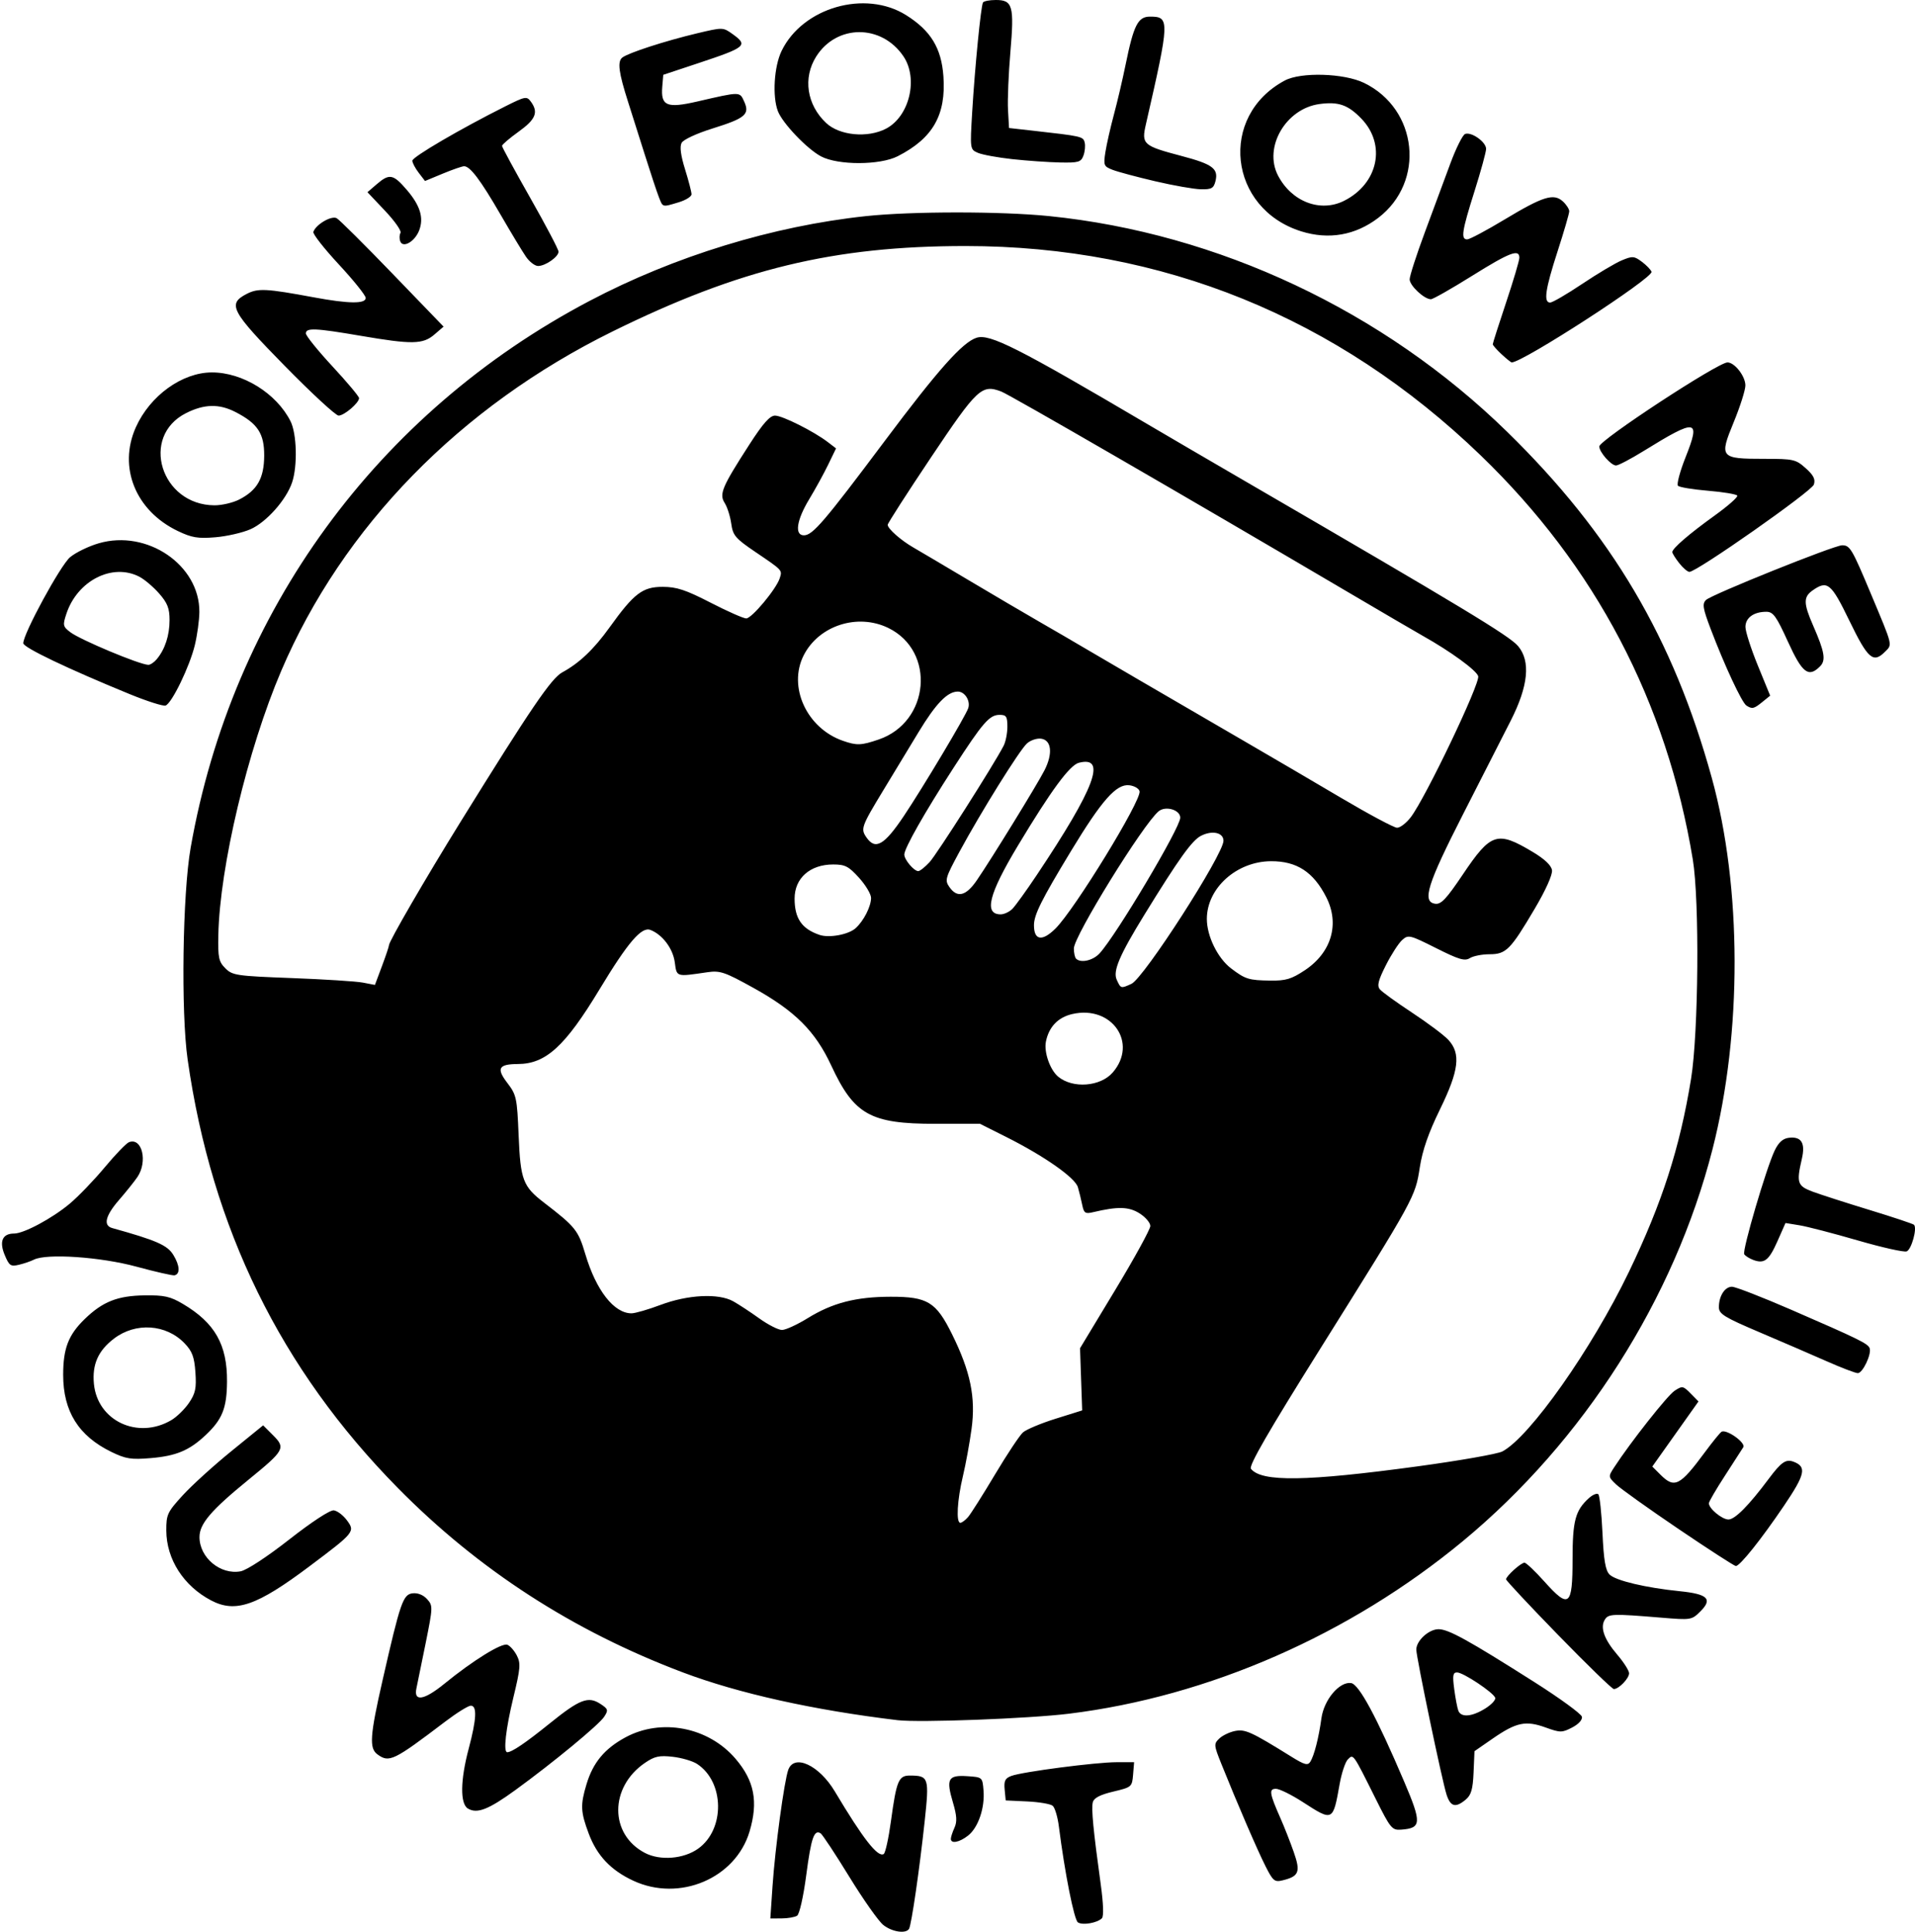 <svg xmlns="http://www.w3.org/2000/svg" viewBox="0 0 576 581" height="581" width="576" id="svg416" version="1.1">
  <defs id="defs420"></defs>
  
  <g id="g422">
    <path id="path426" d="m 265.693,578.973 c -1.417,-1.115 -6.02,-7.639 -10.228,-14.499 -4.208,-6.859 -8.099,-12.748 -8.645,-13.086 -1.954,-1.207 -2.837,1.369 -4.318,12.601 -0.856,6.491 -2.04,11.735 -2.752,12.187 -0.687,0.436 -2.778,0.8 -4.647,0.809 l -3.398,0.015 0.66,-9.75 c 0.769,-11.366 3.533,-31.747 4.747,-35 1.803,-4.834 9.292,-1.332 13.99,6.542 8.511,14.266 12.932,19.923 14.709,18.825 0.494,-0.305 1.468,-4.731 2.165,-9.836 1.679,-12.293 2.302,-13.785 5.751,-13.766 5.616,0.031 5.81,0.631 4.411,13.669 -1.56,14.542 -3.992,31.273 -4.716,32.444 -0.955,1.545 -5.078,0.929 -7.728,-1.155 z m 58.529,-0.79 c -1.147,-0.75 -3.968,-14.959 -5.735,-28.883 -0.363,-2.86 -1.201,-5.648 -1.861,-6.197 -0.661,-0.548 -4.109,-1.134 -7.663,-1.3 L 302.5,541.5 l -0.313,-3.251 c -0.254,-2.632 0.127,-3.416 2,-4.119 C 307.499,532.888 329.647,530 335.867,530 h 5.254 l -0.31,3.75 c -0.304,3.67 -0.43,3.779 -5.968,5.094 -3.952,0.939 -5.803,1.901 -6.141,3.19 -0.496,1.895 0.139,8.483 2.384,24.734 0.791,5.726 0.924,9.616 0.347,10.179 -1.452,1.419 -5.794,2.164 -7.211,1.236 z M 190.479,565.642 c -6.769,-3.152 -10.927,-7.552 -13.41,-14.188 -2.446,-6.539 -2.536,-8.583 -0.653,-14.841 1.953,-6.488 5.407,-10.655 11.649,-14.052 10.818,-5.888 24.99,-3.157 33.163,6.391 5.677,6.632 6.892,12.916 4.23,21.88 -4.194,14.122 -21.091,21.276 -34.978,14.81 z m 19.506,-9.632 c 8.134,-5.792 7.959,-20.069 -0.311,-25.488 -1.332,-0.873 -4.616,-1.839 -7.298,-2.147 -4.054,-0.466 -5.463,-0.162 -8.353,1.806 -10.753,7.321 -10.755,21.547 -0.004,27.124 4.57,2.371 11.621,1.799 15.965,-1.295 z m 170.668,5.292 c -2.415,-4.766 -8.474,-18.805 -13.277,-30.766 -2.283,-5.684 -2.312,-6.042 -0.636,-7.652 0.968,-0.929 3.109,-1.954 4.759,-2.277 3.04,-0.595 4.859,0.238 17.023,7.794 3.826,2.377 4.835,2.648 5.575,1.5 1.175,-1.824 2.555,-7.202 3.37,-13.134 0.763,-5.553 5.414,-11.07 8.912,-10.571 2.382,0.34 7.695,10.2 15.985,29.665 5.308,12.464 5.211,13.978 -0.928,14.425 -2.743,0.2 -3.202,-0.357 -7.657,-9.288 -6.877,-13.785 -6.689,-13.518 -8.36,-11.848 -0.773,0.773 -1.884,4.093 -2.468,7.377 -2.019,11.346 -1.999,11.336 -11.072,5.471 -3.404,-2.2 -7.049,-4 -8.101,-4 -2.17,0 -1.955,1.357 1.428,9 1.095,2.475 2.854,6.952 3.908,9.95 2.131,6.061 1.627,7.37 -3.3,8.577 -2.442,0.598 -2.911,0.214 -5.16,-4.224 z M 286,553.047 c 0,-0.524 0.489,-2.026 1.087,-3.338 0.825,-1.81 0.715,-3.638 -0.456,-7.58 -2.112,-7.112 -1.476,-8.299 4.245,-7.928 4.615,0.299 4.625,0.307 4.95,4.3 0.429,5.261 -1.594,11.172 -4.645,13.572 C 288.564,554.13 286,554.613 286,553.047 Z m -145.25,-9.103 c -2.391,-1.426 -2.302,-8.502 0.226,-18.012 2.365,-8.895 2.563,-12.932 0.634,-12.932 -0.764,0 -4.204,2.138 -7.643,4.75 -15.6,11.85 -16.902,12.48 -20.443,9.891 -2.521,-1.843 -2.259,-5.599 1.558,-22.34 5.343,-23.439 6.144,-25.757 9.02,-26.098 1.539,-0.183 3.213,0.487 4.346,1.738 1.792,1.98 1.78,2.344 -0.425,13.297 -1.247,6.194 -2.488,12.268 -2.759,13.499 -0.916,4.167 2.28,3.658 8.407,-1.339 8.564,-6.984 17.255,-12.364 18.933,-11.72 0.809,0.31 2.09,1.762 2.847,3.226 1.213,2.345 1.09,3.848 -1.035,12.629 C 152.121,520.016 151.337,527 152.566,527 c 1.386,0 5.507,-2.794 12.795,-8.675 9.013,-7.273 11.568,-8.257 15.221,-5.864 2.347,1.538 2.446,1.869 1.151,3.86 -1.584,2.437 -15.314,13.771 -26.733,22.067 -8.072,5.865 -11.494,7.199 -14.25,5.556 z M 435.101,539.75 C 433.747,535.577 426,498.447 426,496.131 426,493.45 429.766,490 432.693,490 c 2.979,0 8.923,3.279 28.807,15.894 7.7,4.885 14.14,9.581 14.312,10.436 0.186,0.926 -1.005,2.236 -2.946,3.239 -3.059,1.582 -3.549,1.58 -8.026,-0.03 -5.944,-2.137 -8.778,-1.539 -15.84,3.344 l -5.5,3.803 -0.275,6.407 c -0.217,5.056 -0.714,6.776 -2.361,8.157 -3.049,2.557 -4.577,2.159 -5.764,-1.5 z m 11.578,-25.86 c 1.878,-1.161 3.254,-2.623 3.057,-3.25 C 449.242,509.07 440.123,503 438.258,503 c -1.241,0 -1.395,0.908 -0.851,5.012 0.366,2.757 0.922,5.682 1.236,6.5 0.805,2.098 4.039,1.847 8.035,-0.623 z M 270,517.365 C 244.702,514.331 222.161,509.318 205.412,503 172.34,490.524 143.9,472.12 119.644,447.5 84.421,411.747 63.699,369.504 56.436,318.649 54.403,304.42 54.908,268.85 57.339,255 69.814,183.932 113.419,124.154 177.337,90.498 202.862,77.058 232.489,67.973 260.5,64.998 c 13.777,-1.463 40.544,-1.468 55,-0.01 50.924,5.137 100.679,28.566 137.859,64.917 31.397,30.697 49.932,62.054 61.529,104.094 9.057,32.832 9.141,76.7 0.213,111.616 -11.523,45.071 -38.764,87.835 -75.101,117.899 -34.025,28.151 -76.477,46.745 -118.5,51.904 -12.079,1.483 -44.993,2.726 -51.5,1.946 z M 291.192,456.25 c 0.826,-0.963 4.467,-6.716 8.09,-12.786 3.623,-6.07 7.405,-11.761 8.403,-12.648 0.998,-0.886 5.415,-2.739 9.815,-4.116 l 8,-2.504 -0.323,-9.348 L 324.855,405.5 335.424,388 c 5.813,-9.625 10.571,-18.294 10.573,-19.265 0.002,-0.971 -1.459,-2.683 -3.247,-3.805 -3.235,-2.031 -6.51,-2.114 -13.954,-0.354 -2.38,0.563 -2.774,0.297 -3.287,-2.219 -0.321,-1.572 -0.905,-3.955 -1.298,-5.296 -0.839,-2.861 -10.141,-9.377 -21.577,-15.115 L 294.768,338 h -13.416 c -19.602,0 -24.442,-2.712 -31.344,-17.567 -4.794,-10.317 -10.9,-16.397 -23.453,-23.351 -8.599,-4.764 -9.979,-5.231 -13.805,-4.672 -9.498,1.387 -9.175,1.486 -9.786,-3.002 -0.565,-4.146 -3.726,-8.335 -7.336,-9.721 -2.683,-1.03 -6.74,3.711 -15.324,17.91 -10.33,17.086 -16.119,22.378 -24.522,22.417 -5.814,0.027 -6.54,1.304 -3.213,5.655 2.775,3.629 2.955,4.462 3.43,15.874 0.555,13.342 1.29,15.285 7.623,20.155 9.482,7.292 10.296,8.307 12.451,15.546 3.234,10.861 8.62,17.755 13.869,17.755 1.107,0 5.05,-1.143 8.762,-2.541 8.182,-3.08 17.414,-3.54 21.818,-1.089 1.638,0.912 5.165,3.226 7.837,5.144 2.673,1.917 5.755,3.486 6.849,3.486 1.095,0 4.58,-1.598 7.745,-3.552 7.439,-4.591 14.527,-6.421 24.929,-6.436 11.126,-0.016 13.67,1.54 18.497,11.309 5.532,11.196 7.135,18.987 5.85,28.424 -0.581,4.265 -1.754,10.679 -2.608,14.254 -1.71,7.168 -2.089,14 -0.776,14 0.465,0 1.521,-0.787 2.347,-1.75 z m 135.19,-15.228 c 12.585,-1.709 24.06,-3.726 25.5,-4.482 8.236,-4.325 26.919,-30.837 38.083,-54.04 9.993,-20.769 15.275,-37.175 18.672,-58 2.254,-13.821 2.574,-53.643 0.53,-66 C 501.32,211.056 479.88,170.228 445.321,136.92 402.269,95.427 349.523,74 290.43,74 250.815,74 222.479,80.852 184.3,99.663 138.376,122.291 103.079,158.439 84.58,201.789 c -10.103,23.676 -18.493,58.924 -18.908,79.441 -0.138,6.819 0.111,7.997 2.113,10 2.13,2.131 3.358,2.311 19.992,2.936 9.748,0.366 19.359,0.979 21.359,1.362 l 3.636,0.697 2.114,-5.65 C 116.049,287.467 117,284.633 117,284.276 c 0,-1.158 10.983,-20.085 21.548,-37.134 21.143,-34.118 27.284,-43.142 30.569,-44.921 5.123,-2.774 9.505,-6.94 14.243,-13.542 7.336,-10.22 9.904,-12.18 15.955,-12.174 4.216,0.004 6.907,0.891 14.409,4.75 5.073,2.61 9.9,4.745 10.727,4.745 1.67,0 9.049,-8.849 10.075,-12.083 0.788,-2.484 0.978,-2.28 -7.353,-7.928 -5.988,-4.06 -6.73,-4.933 -7.229,-8.506 -0.306,-2.19 -1.187,-4.972 -1.959,-6.182 -1.725,-2.703 -0.84,-4.805 7.395,-17.571 4.143,-6.423 6.188,-8.73 7.736,-8.73 2.216,0 11.656,4.735 15.867,7.959 l 2.483,1.901 -2.328,4.82 c -1.28,2.651 -3.86,7.354 -5.733,10.451 C 239.589,156.442 238.917,161 241.804,161 c 2.627,0 6.075,-4.027 24.407,-28.5 15.991,-21.349 23.324,-29.583 27.534,-30.919 3.965,-1.258 12.353,2.981 51.255,25.904 5.775,3.403 19.275,11.286 30,17.517 64.803,37.651 79.036,46.253 81.62,49.324 3.812,4.53 3.08,11.982 -2.197,22.381 -2.176,4.287 -8.607,16.911 -14.293,28.053 -10.849,21.263 -12.478,26.477 -8.447,27.051 1.768,0.252 3.347,-1.42 8.308,-8.798 8.456,-12.575 10.334,-13.183 21.009,-6.793 3.622,2.168 5.608,4.052 5.817,5.518 0.19,1.334 -1.875,5.942 -5.151,11.494 C 454.324,285.675 453.011,287 448.022,287 c -2.227,0 -4.886,0.523 -5.91,1.162 -1.542,0.963 -3.281,0.449 -10.155,-3.003 -7.968,-4.001 -8.371,-4.096 -10.235,-2.412 -1.068,0.964 -3.267,4.377 -4.887,7.584 -2.297,4.546 -2.691,6.138 -1.789,7.225 0.636,0.767 4.998,3.924 9.692,7.015 4.694,3.092 9.599,6.769 10.898,8.171 3.822,4.124 3.206,9.211 -2.539,20.958 -3.431,7.016 -5.245,12.235 -6.046,17.397 -1.388,8.947 -1.442,9.046 -29.852,54.403 -15.757,25.156 -21.645,35.353 -20.936,36.254 3.163,4.018 16.576,3.822 50.117,-0.732 z M 334.705,322.548 c 7.642,-8.857 -0.263,-20.282 -12.156,-17.57 -4.307,0.982 -7.068,3.864 -7.956,8.301 -0.632,3.16 1.24,8.51 3.687,10.539 4.406,3.653 12.732,3.009 16.424,-1.271 z m 5.604,-26.644 C 344.053,294.199 368,256.981 368,252.869 c 0,-2.479 -3.413,-3.223 -6.785,-1.48 -2.695,1.394 -6.637,6.892 -16.928,23.611 -7.561,12.283 -9.592,17.035 -8.401,19.649 1.234,2.708 1.234,2.709 4.424,1.255 z M 392.458,291.82 c 8.036,-5.323 10.562,-13.94 6.45,-22 -3.87,-7.586 -8.865,-10.833 -16.608,-10.798 C 371.952,259.069 363,267.121 363,276.38 c 0,5.174 3.261,11.823 7.3,14.884 4.297,3.256 5.292,3.565 11.778,3.657 4.671,0.066 6.36,-0.438 10.379,-3.101 z m -61.734,-5.07 C 335.774,281.27 355,248.94 355,245.93 c 0,-2.366 -4.408,-3.665 -6.512,-1.92 -4.662,3.869 -25.488,37.568 -25.488,41.243 0,1.328 0.3,2.714 0.667,3.08 1.399,1.399 5.069,0.575 7.058,-1.583 z m -73.372,-7.582 C 259.773,276.994 262,272.627 262,270.053 c 0,-1.126 -1.627,-3.848 -3.616,-6.05 C 255.267,260.553 254.192,260 250.606,260 243.651,260 239,264.111 239,270.257 c 0,5.972 2.149,9.102 7.5,10.924 2.904,0.989 8.707,-0.088 10.852,-2.013 z m 60.139,0.082 c 5.791,-5.761 25.807,-38.43 25.275,-41.25 -0.156,-0.825 -1.555,-1.646 -3.109,-1.825 -3.887,-0.446 -8.241,4.474 -17.544,19.826 C 313.241,270.642 311,275.136 311,278.285 c 0,4.574 2.491,4.944 6.491,0.965 z m -12.995,-5.889 c 0.902,-0.902 4.227,-5.514 7.39,-10.25 17.474,-26.164 21.1,-35.83 12.647,-33.708 -2.766,0.694 -8.353,8.279 -18.361,24.93 C 297.387,268.948 295.869,275 300.988,275 c 1.028,0 2.607,-0.738 3.509,-1.639 z M 293.815,264.75 c 4.459,-6.51 18.145,-28.752 20.346,-33.066 2.559,-5.016 2.135,-9.071 -0.994,-9.515 -1.283,-0.182 -3.207,0.461 -4.276,1.429 -2.27,2.055 -13.836,20.619 -20.341,32.651 -4.235,7.833 -4.421,8.491 -2.977,10.552 2.351,3.357 4.986,2.701 8.242,-2.051 z m -14.217,-5.45 c 2.196,-2.369 19.221,-29.117 22.268,-34.984 C 302.49,223.114 303,220.527 303,218.566 303,215.5 302.674,215 300.674,215 c -3.059,0 -5.028,2.265 -13.912,16 C 278.084,244.416 272,255.139 272,257.017 c 0,1.545 2.9,4.983 4.203,4.983 0.491,0 2.019,-1.215 3.395,-2.7 z M 271.808,245.5 c 5.809,-8.664 18.596,-30.067 19.416,-32.5 0.74,-2.195 -1.013,-5 -3.124,-5 -3.127,0 -6.596,3.581 -11.817,12.201 -2.765,4.565 -7.483,12.349 -10.484,17.299 -6.789,11.199 -6.994,11.777 -5.127,14.442 2.643,3.773 5.327,2.22 11.136,-6.442 z m 152.555,0.25 c 4.494,-5.926 20.915,-40.299 20.251,-42.39 -0.57,-1.795 -8.362,-7.468 -16.614,-12.095 -1.925,-1.079 -12.275,-7.131 -23,-13.447 -48.511,-28.57 -101.313,-59.109 -103.857,-60.07 -5.862,-2.213 -7.192,-0.965 -21.077,19.767 C 272.88,148.245 267,157.39 267,157.838 c 0,1.161 3.951,4.656 7.707,6.817 1.764,1.015 9.189,5.406 16.5,9.757 7.311,4.351 17.118,10.114 21.793,12.805 4.675,2.691 9.85,5.701 11.5,6.688 3.479,2.081 28.546,16.694 49.5,28.855 7.975,4.628 21.25,12.404 29.5,17.279 8.25,4.875 15.765,8.886 16.699,8.913 0.935,0.027 2.808,-1.414 4.164,-3.201 z M 264.276,222.421 c 15.396,-5.246 17.249,-26.558 2.918,-33.552 -9.232,-4.505 -20.877,-0.751 -25.443,8.202 -4.821,9.455 0.872,21.92 11.748,25.722 4.199,1.468 5.51,1.423 10.776,-0.372 z M 468.75,491.828 C 460.087,482.929 453,475.355 453,474.998 453,474.039 457.48,470 458.543,470 c 0.503,0 3.2,2.556 5.995,5.68 7.41,8.285 8.462,7.452 8.462,-6.699 0,-11.606 0.826,-14.704 4.904,-18.395 1.16,-1.049 2.442,-1.575 2.849,-1.168 0.407,0.407 0.967,5.64 1.244,11.628 0.382,8.253 0.899,11.282 2.139,12.52 1.826,1.822 10.895,3.974 21.098,5.006 8.406,0.85 9.948,2.335 6.258,6.026 -2.652,2.652 -2.791,2.675 -11.838,1.928 -14.618,-1.206 -15.823,-1.166 -16.929,0.567 -1.506,2.359 -0.242,5.94 3.739,10.591 1.945,2.273 3.537,4.778 3.537,5.568 0,1.551 -3.077,4.743 -4.579,4.75 -0.507,0.002 -8.009,-7.277 -16.671,-16.176 z M 63.5,481.343 c -8.287,-4.355 -13.441,-12.391 -13.478,-21.013 -0.02,-4.813 0.319,-5.543 4.932,-10.59 2.725,-2.981 9.283,-8.938 14.574,-13.237 l 9.62,-7.817 3.02,3.02 C 85.965,435.503 85.565,436.224 74.796,445 63.494,454.211 60,458.291 60,462.28 c 0,6.198 6.309,11.447 12.389,10.306 1.835,-0.344 7.933,-4.339 14.629,-9.582 6.788,-5.315 12.259,-8.892 13.382,-8.748 1.045,0.134 2.805,1.46 3.911,2.947 2.561,3.443 2.39,3.654 -11.235,13.884 C 77.258,482.965 70.828,485.194 63.5,481.343 Z m 441.413,-21.458 c -9.027,-6.113 -17.497,-12.158 -18.822,-13.432 -2.381,-2.29 -2.388,-2.351 -0.577,-5.135 4.912,-7.553 16.007,-21.613 18.178,-23.035 2.313,-1.515 2.571,-1.472 4.813,0.808 l 2.369,2.409 -6.944,9.788 -6.944,9.788 2.462,2.462 c 4.218,4.218 5.855,3.382 13.41,-6.845 2.254,-3.051 4.478,-5.782 4.941,-6.069 1.46,-0.903 7.374,3.286 6.552,4.641 -0.411,0.679 -2.909,4.555 -5.55,8.613 -2.641,4.058 -4.801,7.771 -4.801,8.25 0,1.587 3.968,4.872 5.884,4.872 1.958,0 6.122,-4.203 12.116,-12.23 3.795,-5.082 5.178,-6.023 7.528,-5.121 3.945,1.514 3.44,3.792 -2.922,13.195 C 529.755,462.969 523.344,471 522.113,471 c -0.433,0 -8.173,-5.002 -17.2,-11.115 z M 33.5,436.678 C 23.623,431.871 19,424.481 19,413.5 c 0,-7.935 1.571,-12.016 6.451,-16.755 5.417,-5.261 9.886,-7.033 18.02,-7.147 5.923,-0.083 7.737,0.321 11.529,2.563 9.649,5.705 13.38,12.285 13.284,23.424 -0.069,7.965 -1.416,11.319 -6.448,16.054 -4.896,4.606 -8.863,6.265 -16.508,6.904 -5.901,0.493 -7.505,0.24 -11.827,-1.863 z m 17.992,-9.533 c 1.651,-0.964 4.056,-3.304 5.344,-5.199 1.952,-2.872 2.275,-4.403 1.94,-9.197 -0.325,-4.646 -0.95,-6.323 -3.253,-8.727 -5.543,-5.786 -14.714,-6.401 -21.239,-1.424 -4.766,3.635 -6.598,7.767 -6.036,13.614 1.07,11.132 13.164,16.82 23.245,10.933 z M 549.5,409.441 c -4.4,-1.944 -13.506,-5.876 -20.236,-8.738 -10.61,-4.511 -12.238,-5.511 -12.25,-7.519 -0.02,-3.362 1.774,-6.184 3.931,-6.184 1.031,0 9.002,3.093 17.715,6.874 20.303,8.811 23.159,10.208 23.69,11.592 0.664,1.731 -2.076,7.535 -3.551,7.521 -0.714,-0.007 -4.898,-1.603 -9.298,-3.547 z M 41,380.95 C 30.208,378.022 13.975,376.922 10.184,378.862 9.258,379.336 7.245,380.024 5.711,380.39 3.207,380.989 2.767,380.688 1.411,377.441 -0.294,373.36 0.737,371 4.227,371 c 2.967,0 11.469,-4.559 16.754,-8.984 2.569,-2.151 7.298,-7.065 10.509,-10.919 3.211,-3.855 6.496,-7.261 7.301,-7.57 3.942,-1.513 5.707,5.834 2.522,10.501 -0.928,1.36 -3.403,4.448 -5.5,6.863 -4.119,4.744 -4.837,7.689 -2.062,8.461 13.319,3.706 16.578,5.138 18.383,8.076 1.953,3.178 2.106,5.735 0.367,6.138 -0.55,0.128 -5.725,-1.05 -11.5,-2.616 z m 486.352,-2.011 c -1.181,-0.439 -2.405,-1.214 -2.718,-1.722 -0.664,-1.075 6.676,-26.056 9.173,-31.217 1.19,-2.459 2.462,-3.589 4.279,-3.801 3.754,-0.436 4.986,1.573 3.882,6.335 -1.674,7.22 -1.364,8.153 3.283,9.88 2.337,0.869 10.024,3.343 17.082,5.498 7.058,2.155 13.074,4.16 13.37,4.456 1.017,1.017 -0.758,7.439 -2.21,7.996 -0.8,0.307 -7.425,-1.177 -14.723,-3.297 -7.298,-2.12 -15.17,-4.166 -17.494,-4.545 l -4.226,-0.69 -2.401,5.429 c -2.59,5.856 -3.955,6.919 -7.295,5.677 z M 39,208.762 C 20.362,201.128 7,194.739 7,193.461 c 0,-2.884 11.178,-23.433 14.072,-25.868 1.684,-1.417 5.565,-3.304 8.626,-4.194 14.574,-4.237 30.381,6.556 30.267,20.666 -0.02,2.439 -0.629,6.909 -1.355,9.934 -1.539,6.413 -6.927,17.545 -8.81,18.201 C 49.085,212.45 44.225,210.902 39,208.762 Z M 47.152,198.25 C 49.633,195.279 51,191.101 51,186.488 c 0,-3.529 -0.633,-5.139 -3.148,-8.004 -1.732,-1.972 -4.409,-4.238 -5.95,-5.035 -8.103,-4.19 -18.643,1.178 -21.942,11.176 -1.125,3.409 -1.041,3.807 1.164,5.498 2.993,2.294 20.726,9.724 23.472,9.834 0.602,0.024 1.753,-0.744 2.557,-1.706 z m 478.14,13.952 c -1.365,-0.867 -6.588,-12.06 -10.753,-23.043 -2.358,-6.218 -2.574,-7.55 -1.412,-8.702 C 514.764,178.835 551.688,164 554.088,164 c 2.352,0 2.964,1.032 8.607,14.5 6.782,16.189 6.557,15.249 4.221,17.584 -3.48,3.48 -5.109,2.049 -10.622,-9.334 -5.505,-11.368 -6.631,-12.303 -11.072,-9.193 -2.817,1.973 -2.794,3.888 0.129,10.569 3.486,7.967 3.909,10.471 2.078,12.302 -3.468,3.468 -5.338,2.027 -9.645,-7.428 -3.51,-7.707 -4.445,-9 -6.508,-9 -3.781,0 -6.277,1.812 -6.277,4.558 0,1.368 1.673,6.578 3.718,11.579 l 3.718,9.092 -2.329,1.886 c -2.584,2.092 -3.064,2.201 -4.816,1.088 z M 505.073,169.365 C 503.933,167.916 503,166.425 503,166.052 c 0,-1.112 5.037,-5.458 12.757,-11.007 3.991,-2.869 7.043,-5.561 6.781,-5.984 -0.261,-0.423 -4.199,-1.079 -8.75,-1.459 -4.551,-0.38 -8.638,-1.053 -9.081,-1.496 -0.443,-0.443 0.589,-4.316 2.293,-8.607 4.584,-11.539 3.345,-11.724 -12.584,-1.879 -3.896,2.408 -7.649,4.379 -8.34,4.379 -1.486,0 -4.995,-3.976 -5.043,-5.713 C 480.983,132.44 516.731,109 519.6,109 c 2.159,0 5.402,4.181 5.382,6.939 -0.01,1.409 -1.594,6.386 -3.519,11.061 -4.384,10.645 -4.086,11 9.213,11 8.772,0 9.469,0.157 12.437,2.809 2.377,2.124 2.98,3.325 2.472,4.926 C 544.945,147.75 510.376,172 508.144,172 c -0.55,0 -1.932,-1.186 -3.072,-2.635 z M 53.493,159.715 C 40.772,153.623 35.474,140.53 40.863,128.5 c 4.254,-9.497 13.915,-16.47 22.85,-16.49 9.282,-0.021 19.449,6.287 23.677,14.691 1.888,3.752 2.133,13.448 0.466,18.4 -1.766,5.244 -7.734,11.958 -12.506,14.069 -2.363,1.045 -7.121,2.135 -10.573,2.422 -5.25,0.436 -7.095,0.129 -11.284,-1.877 z m 18.436,-9.466 c 5.438,-2.773 7.496,-6.376 7.536,-13.192 0.039,-6.677 -1.961,-9.71 -8.676,-13.153 -4.89,-2.508 -9.374,-2.403 -14.828,0.347 -13.926,7.022 -7.577,27.64 8.538,27.726 2.2,0.012 5.543,-0.766 7.429,-1.727 z M 85.656,110.058 C 69.454,93.54 68.335,91.429 74.179,88.408 77.605,86.636 80.011,86.759 94.5,89.446 c 10.379,1.925 15.5,1.982 15.5,0.172 0,-0.76 -3.628,-5.288 -8.062,-10.063 -4.434,-4.775 -7.893,-9.188 -7.687,-9.807 0.746,-2.238 5.476,-5.001 7.036,-4.11 0.83,0.474 8.401,8.003 16.823,16.732 l 15.313,15.869 -2.768,2.381 C 127.209,103.585 123.947,103.641 108.5,101 94.822,98.662 92,98.539 92,100.282 c 0,0.705 3.6,5.166 8,9.912 4.4,4.746 8,9.041 8,9.543 0,1.443 -4.469,5.262 -6.159,5.262 -0.841,0 -8.125,-6.724 -16.186,-14.942 z M 451.646,106.548 C 450.191,105.199 449,103.841 449,103.531 c 0,-0.311 1.8,-5.949 4,-12.531 2.2,-6.581 4,-12.648 4,-13.483 0,-2.735 -2.918,-1.615 -14.281,5.483 -6.164,3.85 -11.712,7 -12.328,7 C 428.379,90 424,85.9 424,84.017 c 0,-1.011 2.061,-7.39 4.58,-14.177 2.519,-6.787 5.97,-16.096 7.669,-20.686 1.699,-4.59 3.691,-8.577 4.428,-8.86 1.894,-0.727 6.324,2.415 6.317,4.479 -0.003,0.95 -1.571,6.677 -3.483,12.727 -3.803,12.029 -4.178,14.5 -2.202,14.5 0.72,0 5.771,-2.686 11.224,-5.97 11.581,-6.973 14.773,-7.969 17.534,-5.47 1.063,0.962 1.933,2.303 1.933,2.98 0,0.677 -1.575,6.09 -3.5,12.029 C 464.789,87.02 464.211,91 466.259,91 c 0.692,0 5.027,-2.523 9.633,-5.607 4.606,-3.084 9.96,-6.269 11.897,-7.079 3.233,-1.351 3.731,-1.317 6.054,0.418 1.392,1.039 2.699,2.395 2.905,3.012 C 497.344,83.533 458.052,109 454.696,109 c -0.222,0 -1.594,-1.104 -3.05,-2.452 z M 158.228,77.25 C 157.179,75.737 153.715,70 150.53,64.5 144.531,54.14 141.409,50 139.595,50 c -0.581,0 -3.464,0.998 -6.407,2.218 l -5.351,2.218 -1.896,-2.468 c -1.043,-1.357 -1.906,-2.991 -1.919,-3.63 -0.021,-1.115 14.399,-9.549 27.912,-16.326 6.091,-3.054 6.505,-3.13 7.75,-1.428 2.331,3.188 1.461,5.315 -3.685,9.012 -2.75,1.976 -5,3.901 -5,4.278 0,0.377 3.825,7.422 8.5,15.656 4.675,8.234 8.5,15.507 8.5,16.164 C 168,77.237 164.051,80 161.846,80 c -0.94,0 -2.568,-1.238 -3.617,-2.75 z m -37.832,-4.659 c -0.316,-0.822 -0.283,-1.966 0.073,-2.542 0.356,-0.575 -1.736,-3.566 -4.649,-6.645 l -5.295,-5.599 2.793,-2.402 c 3.808,-3.276 4.966,-3.056 9.05,1.715 4.023,4.699 5.151,8.385 3.721,12.148 -1.283,3.373 -4.87,5.469 -5.693,3.326 z M 391.396,69.582 c -21.913,-6.859 -24.953,-34.675 -4.957,-45.362 4.86,-2.597 17.81,-2.211 23.838,0.711 16.215,7.86 18.513,29.738 4.264,40.606 -6.866,5.237 -14.869,6.636 -23.145,4.046 z m 12.903,-9.195 c 10.285,-5.185 12.726,-16.935 5.141,-24.745 -4.006,-4.125 -6.861,-5.117 -12.538,-4.355 -10.151,1.361 -16.92,13.014 -12.497,21.513 4.104,7.887 12.754,11.186 19.895,7.587 z M 198.164,59.25 c -0.593,-1.512 -2.495,-7.25 -4.226,-12.75 -1.731,-5.5 -3.985,-12.616 -5.009,-15.813 -2.842,-8.872 -3.274,-12.163 -1.755,-13.368 1.768,-1.403 12.857,-5.001 22.48,-7.294 7.678,-1.829 7.815,-1.827 10.563,0.129 4.916,3.501 4.297,4.039 -10.177,8.846 L 199.5,22.5 l -0.301,3.586 c -0.485,5.786 1.354,6.557 10.581,4.432 13.018,-2.998 12.679,-2.998 14.05,0.01 1.755,3.852 0.374,5.032 -9.493,8.109 -4.807,1.499 -8.795,3.351 -9.318,4.327 -0.611,1.142 -0.27,3.773 1.033,7.961 1.071,3.44 1.947,6.818 1.947,7.507 0,0.689 -1.74,1.774 -3.866,2.411 -5.022,1.505 -4.724,1.584 -5.97,-1.592 z M 347.5,54.523 c -5.5,-1.285 -11.276,-2.833 -12.837,-3.438 -2.668,-1.036 -2.797,-1.353 -2.175,-5.343 0.364,-2.333 1.51,-7.392 2.547,-11.242 1.037,-3.85 2.619,-10.6 3.516,-15 2.445,-11.99 3.719,-14.5 7.362,-14.5 5.968,0 5.928,1.057 -1.24,32.354 -1.386,6.051 -0.888,6.495 10.744,9.567 9.317,2.461 11.119,3.802 10.175,7.566 -0.537,2.14 -1.184,2.503 -4.362,2.443 C 359.179,56.892 353,55.809 347.5,54.523 Z M 246.95,47.034 c -4.197,-2.219 -11.598,-9.98 -12.978,-13.607 -1.7,-4.471 -1.148,-13.433 1.116,-18.109 6.322,-13.059 25.129,-18.474 37.43,-10.778 7.424,4.645 10.637,9.901 11.245,18.393 0.834,11.657 -3.169,18.661 -13.751,24.06 -5.345,2.727 -17.94,2.749 -23.062,0.041 z m 19.53,-8.324 c 7.043,-3.652 9.798,-15.035 5.267,-21.758 -6.563,-9.738 -20.087,-9.709 -26.252,0.057 -4.046,6.409 -2.831,14.508 2.996,19.983 4.028,3.784 12.453,4.589 17.988,1.719 z M 304.5,47.868 c -4.4,-0.479 -9.069,-1.336 -10.376,-1.905 -2.36,-1.027 -2.372,-1.113 -1.707,-12.248 C 293.221,20.23 295.039,1.79 295.666,0.75 295.915,0.338 297.651,0 299.524,0 c 5.083,0 5.572,1.752 4.381,15.697 -0.562,6.581 -0.883,14.404 -0.713,17.384 L 303.5,38.5 l 7,0.786 c 14.904,1.674 15.279,1.759 15.746,3.546 0.251,0.958 0.087,2.737 -0.363,3.954 -0.734,1.983 -1.47,2.199 -7.101,2.082 C 315.327,48.797 308.9,48.347 304.5,47.868 Z" style="fill:#000000"></path>
  </g>
</svg>
